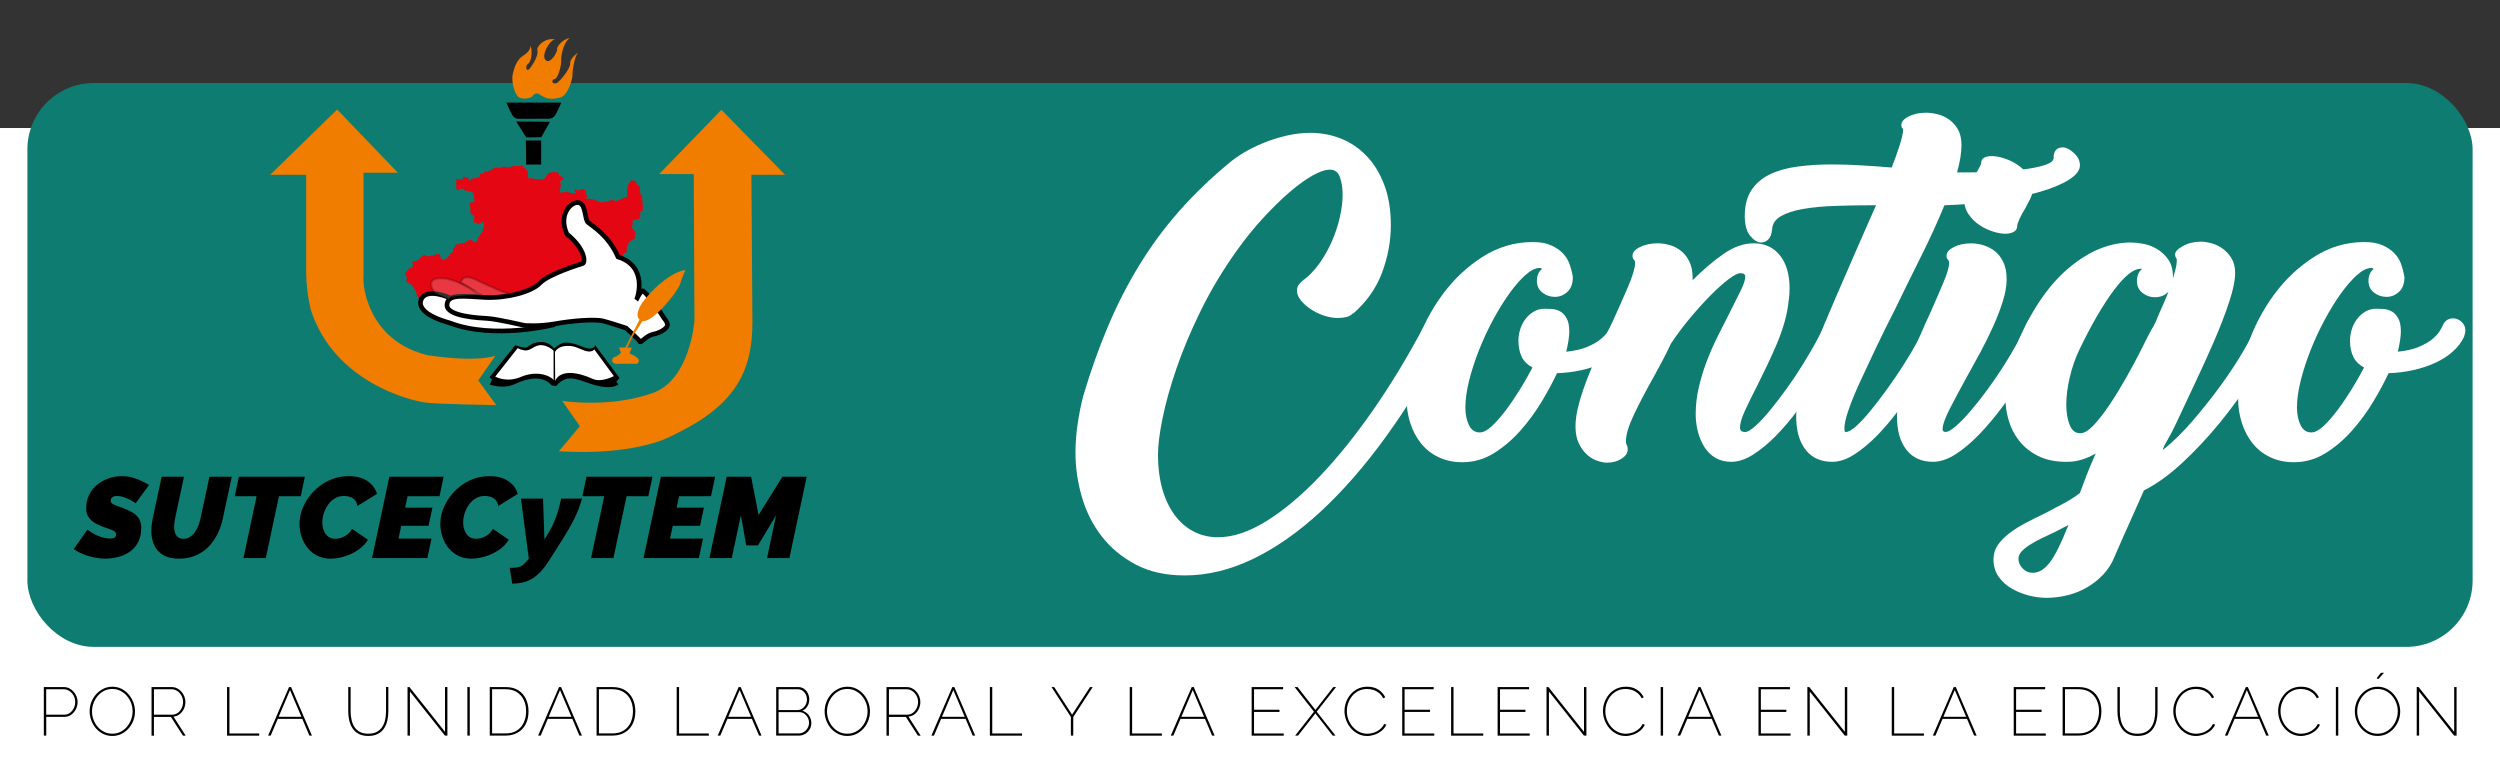 <?xml version="1.0" encoding="UTF-8"?>
<svg xmlns="http://www.w3.org/2000/svg" version="1.1" viewBox="0 0 1071.52 335.2">
  <rect x="0" y="0" width="1071.52" height="335.2" fill="#333333" stroke="none"/>
  <defs>
    <style>
      .cls-1 {
        fill: #e40613;
      }

      .cls-2 {
        fill: #0f7c71;
      }

      .cls-3, .cls-4, .cls-5 {
        fill: #fff;
      }

      .cls-4 {
        stroke-width: 2px;
      }

      .cls-4, .cls-5 {
        stroke: #000;
        stroke-miterlimit: 10;
      }

      .cls-5 {
        opacity: .2;
      }

      .cls-6 {
        fill: #f07d00;
      }
    </style>
  </defs>
  <!-- Generator: Adobe Illustrator 28.7.4, SVG Export Plug-In . SVG Version: 1.2.0 Build 166)  -->
  <g>
    <g id="Capa_1">
      <rect class="cls-3" y="54.87" width="1071.52" height="280.33"/>
      <rect class="cls-2" x="11.74" y="35.58" width="1048.04" height="241.68" rx="28.46" ry="28.46"/>
      <g>
        <path d="M45.26,239.44c-2.39,0-4.83-.38-7.32-1.13-2.49-.75-4.6-1.74-6.34-2.95l5.89-8.4s.2.2.71.59c.51.39,1.23.83,2.16,1.33s1.99.93,3.17,1.33c1.18.39,2.41.59,3.68.59.75,0,1.31-.09,1.67-.26.36-.17.6-.39.71-.66.11-.27.17-.54.17-.83,0-.58-.31-1.06-.93-1.44-.62-.37-1.42-.72-2.38-1.02-.97-.31-1.99-.67-3.07-1.1-1.44-.58-2.64-1.23-3.59-1.93-.95-.7-1.66-1.52-2.14-2.46-.48-.94-.71-2.03-.71-3.27,0-2.18.43-4.12,1.3-5.83.87-1.71,2.04-3.15,3.51-4.32,1.47-1.17,3.11-2.07,4.91-2.68,1.8-.62,3.63-.93,5.5-.93,1.64,0,3.18.21,4.62.61,1.44.41,2.77.91,3.98,1.5,1.21.59,2.26,1.15,3.14,1.67l-5.8,7.91c.07,0-.13-.16-.59-.49-.46-.33-1.08-.7-1.87-1.11-.79-.41-1.67-.78-2.65-1.1-.98-.33-1.96-.49-2.95-.49-.46,0-.89.07-1.3.22-.41.15-.73.37-.96.66-.23.29-.34.68-.34,1.17s.22.89.66,1.22c.44.32,1.06.62,1.84.9.79.28,1.69.61,2.7,1,1.57.58,2.95,1.22,4.15,1.92,1.19.7,2.12,1.57,2.77,2.6.65,1.04.98,2.37.98,3.99,0,2.47-.46,4.54-1.38,6.23-.92,1.69-2.13,3.04-3.63,4.06-1.51,1.02-3.16,1.76-4.96,2.21-1.8.45-3.59.68-5.35.68Z"/>
        <path d="M76.79,239.44c-2.85,0-5.15-.52-6.9-1.57-1.75-1.05-3.03-2.48-3.83-4.29-.8-1.81-1.2-3.85-1.2-6.11,0-.85.05-1.71.15-2.57s.25-1.76.44-2.67l3.83-17.9h9.58l-3.83,17.89c-.13.62-.23,1.22-.29,1.79-.07.57-.1,1.14-.1,1.69,0,1.01.13,1.91.39,2.7.26.79.69,1.41,1.28,1.86.59.46,1.36.69,2.31.69s1.87-.24,2.65-.71c.79-.47,1.49-1.13,2.11-1.96.62-.83,1.15-1.77,1.57-2.82.43-1.04.75-2.12.98-3.24l3.83-17.89h9.58l-3.83,17.9c-.52,2.42-1.31,4.68-2.36,6.77-1.05,2.09-2.36,3.92-3.93,5.49-1.57,1.57-3.4,2.79-5.48,3.65-2.08.87-4.4,1.3-6.95,1.3Z"/>
        <path d="M109.99,212.68h-9.38l1.77-8.35h28.29l-1.77,8.35h-9.33l-5.65,26.52h-9.58l5.65-26.52Z"/>
        <path d="M141.67,239.44c-2.1,0-3.97-.41-5.62-1.23-1.65-.82-3.05-1.94-4.2-3.36-1.15-1.42-2.01-3.03-2.6-4.81s-.88-3.63-.88-5.53.34-3.87,1.03-5.82c.69-1.95,1.66-3.8,2.92-5.55,1.26-1.75,2.76-3.31,4.49-4.67,1.73-1.36,3.67-2.43,5.82-3.22,2.14-.79,4.43-1.18,6.85-1.18,3.21,0,5.86.7,7.96,2.09,2.1,1.39,3.47,3.23,4.13,5.52l-8.4,5.21c-.16-1.15-.55-2.03-1.15-2.65-.61-.62-1.31-1.06-2.11-1.3-.8-.25-1.61-.37-2.43-.37-1.51,0-2.84.35-4,1.06-1.16.7-2.14,1.63-2.92,2.77-.79,1.15-1.38,2.38-1.79,3.68-.41,1.31-.61,2.57-.61,3.78,0,1.28.2,2.45.61,3.51.41,1.06,1.02,1.92,1.84,2.58.82.66,1.85.98,3.09.98.79,0,1.63-.14,2.53-.42.9-.28,1.76-.73,2.58-1.35.82-.62,1.51-1.46,2.06-2.5l6.83,4.67c-1.02,1.7-2.42,3.16-4.2,4.37-1.78,1.21-3.72,2.14-5.82,2.78-2.1.64-4.09.96-5.99.96Z"/>
        <path d="M166.87,204.33h23.28l-1.77,8.35h-13.7l-1.03,4.91h11.69l-1.67,7.76h-11.69l-1.18,5.5h14.14l-1.77,8.35h-23.72l7.42-34.87Z"/>
        <path d="M202.03,239.44c-2.1,0-3.97-.41-5.62-1.23-1.65-.82-3.05-1.94-4.2-3.36-1.15-1.42-2.01-3.03-2.6-4.81s-.88-3.63-.88-5.53.34-3.87,1.03-5.82c.69-1.95,1.66-3.8,2.92-5.55,1.26-1.75,2.76-3.31,4.49-4.67,1.73-1.36,3.67-2.43,5.82-3.22,2.14-.79,4.43-1.18,6.85-1.18,3.21,0,5.86.7,7.96,2.09,2.1,1.39,3.47,3.23,4.13,5.52l-8.4,5.21c-.16-1.15-.55-2.03-1.15-2.65-.61-.62-1.31-1.06-2.11-1.3-.8-.25-1.61-.37-2.43-.37-1.51,0-2.84.35-4,1.06-1.16.7-2.14,1.63-2.92,2.77-.79,1.15-1.38,2.38-1.79,3.68-.41,1.31-.61,2.57-.61,3.78,0,1.28.2,2.45.61,3.51.41,1.06,1.02,1.92,1.84,2.58.82.66,1.85.98,3.09.98.79,0,1.63-.14,2.53-.42.9-.28,1.76-.73,2.58-1.35.82-.62,1.51-1.46,2.06-2.5l6.83,4.67c-1.02,1.7-2.42,3.16-4.2,4.37-1.78,1.21-3.72,2.14-5.82,2.78-2.1.64-4.09.96-5.99.96Z"/>
        <path d="M218.46,243.39c1.24,0,2.27-.06,3.07-.19.8-.13,1.49-.36,2.06-.7.57-.34,1.12-.81,1.65-1.42l1.42-1.63-3.39-25.75h9.48l.59,17.5,1.67-2.68c.59-.96,1.15-1.99,1.69-3.09.54-1.1,1.05-2.29,1.52-3.55.47-1.26.9-2.58,1.28-3.96.38-1.38.71-2.78,1.01-4.22h8.94c-.43,1.54-.9,2.99-1.42,4.36-.52,1.38-1.15,2.8-1.87,4.27-.72,1.47-1.63,3.14-2.73,5.01-1.1,1.87-2.46,4.08-4.1,6.64l-3.93,6.19c-1.18,1.85-2.35,3.41-3.51,4.68-1.16,1.26-2.37,2.29-3.63,3.07-1.26.78-2.6,1.35-4.03,1.7-1.42.35-2.99.53-4.69.53l-1.08-6.76Z"/>
        <path d="M258.98,212.68h-9.38l1.77-8.35h28.29l-1.77,8.35h-9.33l-5.65,26.52h-9.58l5.65-26.52Z"/>
        <path d="M283.24,204.33h23.28l-1.77,8.35h-13.7l-1.03,4.91h11.69l-1.67,7.76h-11.69l-1.18,5.5h14.14l-1.77,8.35h-23.72l7.42-34.87Z"/>
        <path d="M311.48,204.33h10.46l3.19,16.4,10.22-16.4h10.41l-7.42,34.87h-9.58l3.88-18.37-7.76,12.92h-5.06l-2.26-12.92-3.93,18.37h-9.58l7.42-34.87Z"/>
      </g>
      <path class="cls-6" d="M230.66,40.08c-.18-.13-1.65-.07-2.27.95s-3.36,1.61-5.52.91-3.84-6.95-3.11-10.17,1.86-6.29,4.57-7.97,3.36-3.8,2.78-4.31c1.28,1.21.84,6.73-.69,7.75s-.91,4.31.95,1.76,3.44-5.74,2.96-7.46,3.29-5.48,7.53-4.68c-2.45.51-6.03,6.98-3.99,8.92s5.16-3.66,4.94-4.83,2.78-4.39,5.38-4.61c-2.82,1.94-3.8,7.82-3.66,9.65s-1.32,7.72-2.85,7.9-.99,2.38.51,1.94,6.33-6.44,6.18-8.63,3.33-4.64,3.33-4.64c-1.76,2.3-2.41,8.56-2.34,9.73s-1.83,8.63-5.16,9.47-5.63,1.17-9.54-1.68Z"/>
      <g id="sNrxyo">
        <path class="cls-1" d="M195.48,76.72c.87.06,1.73.13,2.59.16.16,0,.48-.14.48-.19-.03-.28-.14-.56-.26-.97.68.11,1.4.16,2.08.36.25.08.42.49.61.76.19.27.35.54.53.82.13-.29.26-.58.47-1.04,1.01-.19,2.19-.41,3.48-.66.08-.4.2-.97.34-1.66.77.61,1.18.2,1.59-.31.19-.23.53-.59.73-.54,1.43.3,2.36-.61,3.37-1.31.64-.45,1.19-.43,1.95-.27.71.15,1.53-.12,2.29-.29.56-.13,1.05-.39,1.6.09.19.16.67.1.97,0,1.38-.46,2.77-.76,4.24-.55.51.07,1.06-.09,1.69-.15-.06.23-.1.42-.15.61.03.04.06.12.1.14q1.94.68,2.04,2.74c.03.64.09,1.27.15,2.02.55-.05,1.05-.15,1.54-.12.43.03.83.26,1.26.35.36.07.73.09,1.1.1.41,0,.83-.08,1.24-.04.42.04,1,.41,1.21.25.62-.47,1.25-1.06,1.59-1.74.37-.74.64-1.34,1.6-1.3.7.02,1.27-.5,2.12-.23.82.26,1.71.02,1.6,1.38-.02.2.92.44,1.39.71.26.15.46.41.68.62-.21.22-.39.47-.63.64-.36.26-.76.47-1.25.77,1.07,1.22.36,2.42.11,3.64-.06.3-.03.81.13.9.3.17.77.2,1.11.09,1.31-.43,2.52-.23,3.77.29.48.2,1.15-.08,1.73-.13.04-.1.08-.19.12-.29-.22-.16-.43-.32-.66-.49.24-.31.45-.59.7-.91.47.76,1.1.77,1.81.37.96-.54,1.76-.04,2.69.37-.77,1.01.08,1.66.51,2.4-.27.34-.49.64-.72.93.07.07.12.15.16.14,2.24-.1,4.27.64,6.27,1.53.29.13.71-.04,1.07-.11.62-.11,1.23-.23,1.85-.36.51-.11,1.01-.23,1.46-.47l1.65.11c.02.16.05.43.06.52,1.73-.73,3.5-1.46,5.16-2.16-.02-1.06-.04-2.03-.06-2.97.13-.62.25-1.27.39-1.92.03-.12.1-.23.17-.33.37-.54.76-1.08,1.27-1.81.41.08,1.09.2,1.77.35.12.03.3.22.29.31-.13.96.43,1.32,1.21,1.66.5.21.55,2.02.32,2.41.19.56.32.95.45,1.33.04.12.03.29.11.36.85.68.45,1.69.59,2.53.21,1.27.16,2.59.23,3.99-.09.04-.31.19-.54.25-.53.15-.7.48-.63,1.01.05.38.05.77.06,1.15.01,1.09-.99,1.85-2.05,1.54-.69-.2-1.45.53-1.3,1.21.07.3.2.71.06.91-.64.91-.2,1.55.41,2.19.73.76,1.16,1.56.56,2.64-.14.25.02.67.05,1.05-.76.9-2.41.8-2.78,2.23-.3,1.17-1.25,2.22-.66,3.5-.28.86-2.41.42-1.52,1.99-.37.75-.68,1.5-1.1,2.19-.26.42-.63.81-1.04,1.11-.35.26-.81.4-1.24.51-.99.26-1.58.83-1.85,1.84-.12.45-.5.87-.85,1.23-1.05,1.07-2.15,2.11-3.33,3.26-.44-.59-.64-.87-.85-1.13-.3-.38-.49-.88-1.21-.57-.65.28-.82.64-.62,1.26.02.06.06.16.04.18-1.19,1,.19,1.97.03,2.98-.18,1.1-.13,2.24-.22,3.36-.04.53.04.95.59,1.17.17.07.42.19.46.33.4,1.75,2.1,1.99,3.26,2.85.08.06.15.12.28.23-.39.85-.52,1.92-1.84,2.11-.55-.78-.63-2.03-2.11-1.98-.42.01-.86-.9-1.33-1.35-.2-.19-.47-.34-.74-.41-.48-.13-.98-.19-1.67-.32-.58.27-1.39.65-1.94.92-.71-.89-1.2-1.53-1.73-2.15-.08-.09-.31-.1-.46-.06-1.92.45-3.66-.37-5.46-.78-1.38-.32-2.74-.57-3.95.49-.1.08-.36-.02-.54-.03-.34-.02-.73-.15-1-.03-1.69.73-3.05.08-4.24-1.04-.42-.39-.7-.98-.93-1.53-.24-.57-.55-.72-1.11-.5-.56.22-1.14.4-1.77.61-.15-.28-.27-.52-.36-.69-1.01.21-1.94.41-2.87.61-.09.02-.24,0-.28.05-.32.49-.57,1.03-.92,1.49-.53.71-.03,1.08.4,1.51.08.08.11.22.2.41-1.14.13-1.01.84-.83,1.62.19.84.45,1.68-.08,2.53-.15.24,0,.67,0,1.08-.21-.12-.42-.24-.62-.35.03.08.05.15.08.23-.55.27-1.1.53-1.64.8-.25.12-.49.25-.73.38-.28.15-.56.39-.86.41-1.05.08-2.11.11-3.17.09-.54,0-.81.15-.94.7-.3,1.21-.7,2.4-.98,3.62-.09.38.01.87.19,1.23.32.66.77,1.25,1.21,1.96-.89.43-1.74.67-2.4.18-2.49-1.83-5.48-2.27-8.29-3.2-1.76-.58-3.59-.95-5.36-1.49-.73-.22-1.4-.63-2.08-.98-3.49-1.82-6.94-3.68-10.76-4.83-2.63-.79-5.08-2.22-7.56-3.45-.5-.25-.8-.91-1.19-1.39-.04-.05-.04-.12-.06-.18-.75-2.74-1.96-5.15-4.87-6.23.61-1.1.55-1.97-.12-2.8-.12-.15-.26-.49-.19-.57.73-.89,1.05-2.16,2.41-2.47.8-.18,1.1-.91.83-1.71-.4-1.19-.28-1.34.91-1.11.15.03.36.08.46,0,.81-.61,1.67-1.17,2.38-1.89.92-.94,1.12-1.03,2.32-.33.1.06.25.13.35.11,1.25-.28,2.52-.51,3.74-.89,1.14-.35,1.45-.13,1.69,1.09.09.47.58,1.02,1.03,1.22.32.14.94-.13,1.31-.39.6-.43,1.1-.99,1.76-1.61-.11-.47.12-.93.86-1.08.52-.1.62-.44.54-.93-.07-.4-.05-.83-.07-1.3l.76.05c.02-.11.07-.2.06-.29-.07-.77.52-1.17,1.04-1.07.73.15,1.13-.24,1.66-.5.28-.14.64-.09.97-.12.23-.02.48.01.67-.08.26-.12.47-.33.7-.51,1.29-1.05,1.78-.92,3.14.12.55.42.95.47,1.21-.3.49-1.51,1.34-2.82,2.35-4.04.33-.4.36-1.05.51-1.59.02-.08-.09-.23-.05-.27.66-.82-.08-1.51-.22-2.43-.79.43-1.52.84-2.3,1.27-.19-.34-.35-.64-.55-.99-.36.1-.71.2-1.19.34.12-.86.21-1.62.35-2.37.1-.52-.03-.81-.53-1.06-1.11-.54-1.38-1.26-1.12-2.46.07-.32-.05-.69-.1-1.03-.09-.56-.19-1.12-.32-1.82.73-.1,1.34-.18,2.17-.3-.14-1.14-.24-2.31-.45-3.46-.06-.33-.43-.74-.74-.84-.92-.29-1.87-.45-2.82-.66-.06-.01-.15,0-.18-.04-1-1.31-2-.58-3,.12-.35-.54-.64-.99-.94-1.44.1-.01.21-.02.31-.03,0-1.13-.02-2.26-.03-3.48Z"/>
      </g>
      <path d="M217.05,43.97h23.55s-2.22,5.1-3.04,5.93-1.91.98-1.91.98l-13.35.05s-1.7.15-2.78-1.7-2.47-5.26-2.47-5.26Z"/>
      <polygon points="221.23 52.06 225.56 58.91 232 58.81 235.71 52.21 221.23 52.06"/>
      <path d="M225.35,60.2h6.6v10.31h-6.44s-.08-10.23-.15-10.31Z"/>
      <path d="M210.89,162.66l-.96,2.17s5.66,2.19,10.95-.3,11.75-3.83,15.58.67l2.01.24s2.68-4.26,7.97-3.04,9.18,3.71,14.73,3.53c2.68-.08,3.89-1.16,3.89-1.16l-.91-1.22,1.4-1.52-10.47-14.12s-.55,2.68-4.99.85-6.45-2.01-8.22-1.89-4.44,2.56-4.44,2.56c0,0-1.58-2.98-5.78-2.86s-5.05,2.5-6.51,2.43-4.32-1.03-4.32-1.03l-11.02,13.75,1.08.93Z"/>
      <path class="cls-3" d="M212.27,161.41s4.79,2.8,11.06.11,12.53-.97,14.47,1.94c2.39-5.52,10.53-3.72,16.26-1.06,3.66,1.7,9.05-1.2,9.05-1.2-8.13-10.97-8.38-11.45-8.38-11.45,0,0-1.06,1.65-4.19.53s-4.12-2.15-7.85-2-4.79,2.53-4.79,2.53c0,0-2.62-2.73-5.83-2.88s-4.62,2.75-7.41,2.22c-2.39-.45-2.73-1-2.73-1l-9.65,12.24Z"/>
      <path class="cls-6" d="M282.51,74.61h14.85l.29,62.67s-1.63,24.93-17.42,30.98c-18.42,6.85-39.26,3.57-39.26,3.57l7.57,10.85-8.99,10.71s31.41,2.71,49.82-7.28c25.27-12.26,33.26-26.41,33.12-48.39s-.43-62.81-.43-62.81h14.42l-27.27-27.84-26.7,27.55Z"/>
      <path class="cls-6" d="M155.82,118.53c-.54,4.67,2.51,27.81,27.63,33.74,21.89,3.23,28.89.18,28.89.18l-7.36,10.59,7.72,10.59s-24.58-.36-30.33-1.08-39.12-8.43-49.17-39.84c-2.15-8.79-1.97-16.51-1.97-16.51v-41.27h-15.43l28.71-27.99,26.02,27.1h-14.71v2.15"/>
      <path class="cls-6" d="M267.54,149.8l.63.72s5.98-12.98,7.16-12.85"/>
      <path class="cls-4" d="M237.79,139.1s-25.84,6.69-45.14-.73c-10.16-2.85-13.4-6.59-12.19-9.81,2.11-5.6,12.35-.93,12.35-.93"/>
      <path class="cls-5" d="M197.56,121.15s.35-4.26,6.61-1.13c6.26,3.13,14.35,6.26,14.35,6.26,0,0-8.96,2.87-12.87.96-2.96-3.57-8.09-6.09-8.09-6.09Z"/>
      <path class="cls-4" d="M273.11,127.7s4.8-13.47-8.22-17.59c-4.11-9.36-11.19-13.36-12.79-14.73s-.91-7.42-3.77-8.45-9.36,4.34-5.37,13.36c8.11,6.62,7.99,12.33,6.74,12.68s-14.73,4.57-18.27,8.34-14.27,6.62-23.52,6.17-16.1-1.71-16.33,3.2,13.59,5.6,17.47,5.82,15.76,2.97,15.76,2.97c0,0,5.94.57,13.02-.69s17.13-2.17,20.9-1.14,9.59,2.97,9.59,2.97c0,0,5.56,4.91,5.9,5.79s2.83-2.63,5.8-3.17,5.85-2.44,6.05-3.75-1.46-3.12-1.46-3.12c0,0-5.31-8.68-9.02-11.7-.78-.34-2.47,3.05-2.47,3.05Z"/>
      <path class="cls-5" d="M186.37,125.5s-4.82-5.93,2.23-6.21,17.25,7.05,17.25,7.05c0,0-10.66.46-11.96.83s-1.39,1.11-1.39,1.11l-6.12-2.78Z"/>
      <path class="cls-6" d="M275.34,137.67c4.72.46,15.05-12.6,16.06-15.72s2.28-6.07,2.36-6.2c-7.5.97-17.7,11.76-19.64,15.97-1.94,4.21,0,5.23,0,5.23l-6.57,12.85"/>
      <path class="cls-6" d="M265.31,148.96l.84,2.19s-1.26,1.52-2.7,1.85-1.81,3.08,1.18,2.95,7.97,0,7.97,0c0,0,1.22-.08,1.22-1.48s-4-2.99-4-2.99l.97-2.49-5.48-.04Z"/>
      <g>
        <path class="cls-3" d="M617.55,137.97c2,1,3.01,2.51,3.01,4.51,0,1.01-.31,2.01-.94,3.01l.19-.19c-8.15,15.42-16.73,29.36-25.76,41.83-9.02,12.47-18.3,23.12-27.82,31.96-9.53,8.84-19.21,15.63-29.04,20.4-9.84,4.76-19.65,7.14-29.42,7.14-8.15,0-15.17-1.57-21.05-4.7-5.89-3.13-10.75-7.18-14.57-12.13-3.82-4.95-6.64-10.56-8.46-16.83-1.81-6.27-2.73-12.6-2.73-18.99,0-4.01.31-8.14.94-12.41.63-4.26,1.44-8.27,2.44-12.03,3.13-10.53,6.64-20.4,10.53-29.61,3.88-9.21,8.33-17.92,13.35-26.13,5.01-8.21,10.68-15.92,17.01-23.12,6.33-7.21,13.5-14.13,21.53-20.77,1.75-1.5,3.88-3.01,6.39-4.51,2.51-1.5,5.29-2.88,8.37-4.14,3.07-1.25,6.33-2.28,9.78-3.1,3.45-.81,6.92-1.22,10.43-1.22,4.51,0,8.84.82,12.97,2.45,4.14,1.63,7.8,4.11,11,7.43s5.73,7.46,7.61,12.41c1.88,4.95,2.82,10.75,2.82,17.39s-1.25,13.5-3.76,20.21c-2.51,6.71-6.65,12.57-12.41,17.58v-.19c-.88.88-1.88,1.44-3.01,1.69s-2.32.38-3.57.38c-1.88,0-3.85-.34-5.92-1.03-2.07-.69-3.95-1.6-5.64-2.73-1.69-1.13-3.1-2.38-4.23-3.76-1.13-1.38-1.69-2.76-1.69-4.14,0-1,.22-1.82.65-2.45.43-.62,1.02-1.25,1.77-1.88,2.61-1.88,4.96-4.29,7.08-7.24,2.11-2.95,3.91-6.11,5.4-9.5,1.49-3.38,2.64-6.83,3.45-10.34.8-3.51,1.21-6.77,1.21-9.78,0-2.75-.38-5.23-1.13-7.43-.75-2.19-2.19-3.29-4.31-3.29-2,0-4.5.85-7.5,2.54-3,1.69-6.28,4.07-9.85,7.14-3.56,3.07-7.31,6.74-11.25,11-3.94,4.26-7.78,9.02-11.53,14.29-5.88,8.27-10.94,16.73-15.19,25.38-4.25,8.65-7.72,16.89-10.41,24.72-2.69,7.84-4.69,14.98-6,21.43-1.31,6.46-1.97,11.69-1.97,15.7,0,5.26.59,10.06,1.79,14.38,1.19,4.32,2.91,8.05,5.17,11.19,2.26,3.13,4.98,5.55,8.18,7.24,3.19,1.69,6.74,2.54,10.62,2.54,6.39,0,13.31-2.32,20.77-6.96,7.46-4.64,15.04-11,22.75-19.08,7.71-8.08,15.35-17.58,22.93-28.48,7.58-10.9,14.69-22.62,21.34-35.15v.19c1.13-2.25,2.88-3.38,5.26-3.38.25,0,.56.06.94.19.38.13.81.25,1.32.38h.19Z"/>
        <path class="cls-3" d="M674.14,118.67c0,2.86-.79,5.01-2.35,6.43-1.57,1.43-3.35,2.14-5.36,2.14s-3.79-.62-5.36-1.85c-1.57-1.23-2.35-2.9-2.35-5,0-2.22.75-3.95,2.26-5.18-.5-.25-.82-.37-.94-.37-1.88,0-3.95,1.01-6.2,3.01-2.26,2.01-4.58,4.67-6.96,7.99-2.38,3.32-4.7,7.08-6.96,11.28-2.26,4.2-4.26,8.52-6.02,12.97-1.76,4.45-3.17,8.81-4.23,13.06-1.07,4.26-1.6,8.08-1.6,11.47,0,2.88.5,5.39,1.5,7.52,1,2.13,2.57,3.2,4.7,3.2,1.5,0,3.22-.91,5.17-2.72,1.94-1.82,3.95-4.11,6.02-6.86,2.07-2.75,4.1-5.76,6.11-9.02,2-3.26,3.76-6.33,5.26-9.21-2.26-1.25-3.82-2.85-4.7-4.79-.88-1.94-1.32-4.17-1.32-6.68,0-1.63.25-3.26.75-4.89.5-1.63,1.25-3.1,2.26-4.42,1-1.32,2.19-2.38,3.57-3.2,1.38-.81,2.94-1.22,4.7-1.22.75,0,1.72.03,2.91.09,1.19.06,2.35.38,3.48.94s2.1,1.54,2.91,2.91c.81,1.38,1.22,3.32,1.22,5.83,0,1.13-.13,2.48-.38,4.04-.25,1.57-.56,3.1-.94,4.61,3.63-.38,6.64-1.06,9.02-2.07,2.38-1,4.29-2.1,5.73-3.29,1.44-1.19,2.51-2.35,3.2-3.48.69-1.13,1.16-2,1.41-2.63.88-1.88,2.32-2.82,4.32-2.82,1.38,0,2.6.5,3.67,1.51,1.06,1,1.6,2.19,1.6,3.57,0,.38-.03.72-.09,1.03-.07.31-.22.91-.47,1.79-1.13,2.38-2.76,4.51-4.89,6.39-2.13,1.88-4.64,3.48-7.52,4.79-2.88,1.31-6.02,2.35-9.4,3.1-3.38.75-6.89,1.19-10.53,1.31-1.76,3.76-3.95,7.84-6.58,12.22-2.63,4.39-5.67,8.52-9.12,12.41-3.45,3.89-7.24,7.11-11.37,9.68-4.14,2.57-8.65,3.85-13.54,3.85-3.76,0-7.14-.72-10.15-2.16-3.01-1.44-5.51-3.41-7.52-5.92-2-2.51-3.54-5.42-4.61-8.74-1.06-3.32-1.6-6.8-1.6-10.43,0-7.27,1.35-14.85,4.04-22.75,2.7-7.9,6.45-15.13,11.28-21.72,4.82-6.58,10.56-12,17.2-16.26,6.64-4.26,13.85-6.39,21.62-6.39,3.13,0,5.73.47,7.8,1.4,2.07.93,3.76,2.08,5.08,3.45s2.29,2.95,2.91,4.76c.63,1.8,1.06,3.51,1.32,5.13v.19Z"/>
        <path class="cls-3" d="M766.63,128.76c-.25,2.88-.82,5.89-1.69,9.02-.88,3.13-1.98,6.27-3.29,9.4-1.32,3.14-2.73,6.27-4.23,9.4-1.5,3.13-2.95,6.08-4.32,8.84-2.01,3.89-3.73,7.4-5.17,10.53-1.44,3.13-2.16,5.58-2.16,7.33,0,1.25.75,1.88,2.25,1.88,1,0,2.48-.88,4.42-2.63,1.94-1.75,4.04-4.01,6.3-6.77,2.26-2.75,4.61-5.83,7.05-9.21,2.44-3.38,4.73-6.8,6.86-10.25,2.13-3.44,4.04-6.7,5.73-9.77,1.69-3.07,2.91-5.61,3.67-7.61.88-2.26,2.45-3.38,4.7-3.38,1.38,0,2.6.41,3.67,1.22,1.06.82,1.6,1.91,1.6,3.29,0,.25-.07.6-.19,1.03-.13.44-.25.78-.38,1.03-1.25,2.51-2.91,5.61-4.98,9.3-2.07,3.7-4.45,7.61-7.14,11.75-2.7,4.14-5.58,8.27-8.65,12.41-3.07,4.14-6.24,7.87-9.49,11.19-3.26,3.32-6.52,6.01-9.78,8.08-3.26,2.07-6.39,3.1-9.4,3.1-2.51,0-4.7-.53-6.58-1.6-1.88-1.06-3.45-2.54-4.7-4.42-1.25-1.88-2.23-4.07-2.91-6.58-.69-2.51-1.04-5.14-1.04-7.9,0-3.88.47-7.8,1.41-11.75.94-3.95,2.13-7.77,3.57-11.47,1.44-3.7,3.04-7.27,4.79-10.72,1.75-3.44,3.38-6.67,4.89-9.68,1.75-3.51,3.29-6.58,4.61-9.21,1.32-2.63,1.97-4.64,1.97-6.02,0-1-.69-1.5-2.07-1.5-1.13,0-2.88.91-5.26,2.73-2.38,1.82-5.01,4.2-7.9,7.14-2.88,2.95-5.83,6.24-8.84,9.87-3.01,3.64-5.71,7.27-8.08,10.9l.19-.19c-1.13,2.38-2.32,4.76-3.57,7.14-1.25,2.38-2.51,4.7-3.76,6.96-3.26,5.77-6.05,11.09-8.37,15.98-2.32,4.89-3.48,8.71-3.48,11.47,0,.5.06.91.19,1.22.12.32.25.66.38,1.03.12.25.19.69.19,1.32,0,1.5-.88,2.82-2.63,3.95-1.76,1.13-3.82,1.69-6.2,1.69-1.13,0-2.47-.25-4.04-.75-1.57-.5-3.04-1.34-4.42-2.54-1.38-1.19-2.57-2.79-3.57-4.79s-1.51-4.51-1.51-7.52c0-2.75.47-5.89,1.41-9.4.94-3.51,2.16-7.2,3.67-11.09,1.5-3.88,3.17-7.86,4.98-11.94,1.82-4.07,3.67-7.99,5.54-11.75,2.63-5.76,4.95-11,6.96-15.7,2-4.7,3.01-8.11,3.01-10.25,0-.25-.13-.62-.38-1.13-.25-.25-.44-.47-.56-.66-.13-.19-.19-.59-.19-1.22,0-1.38,1.06-2.6,3.2-3.67,2.13-1.06,4.64-1.6,7.52-1.6,1.5,0,3.13.22,4.89.66,1.75.44,3.38,1.22,4.89,2.35s2.75,2.66,3.76,4.61c1,1.94,1.5,4.36,1.5,7.24v.94c4.39-4.38,8.77-8.11,13.16-11.19,4.39-3.07,8.71-4.61,12.97-4.61,4.76,0,8.52,1.72,11.28,5.17,2.76,3.45,4.14,8.18,4.14,14.2,0,1-.03,1.88-.09,2.63-.06.75-.16,1.57-.28,2.44Z"/>
        <path class="cls-3" d="M759.48,98.49c-.12,1.76-.63,3.1-1.5,4.04-.88.94-1.94,1.41-3.2,1.41-1.5,0-3.04-.94-4.61-2.82-1.56-1.88-2.35-4.76-2.35-8.65,0-4.38.94-8.02,2.82-10.9,1.88-2.88,4.48-5.14,7.8-6.77,3.32-1.63,7.27-2.76,11.84-3.38,4.58-.63,9.49-.94,14.76-.94,4.01,0,8.14.13,12.41.38,4.26.25,8.71.56,13.35.94,1.38-3.51,2.54-6.77,3.48-9.77.94-3.01,1.41-5.14,1.41-6.39,0-.25-.06-.44-.19-.56-.38-.25-.56-.75-.56-1.5,0-1.38,1.04-2.6,3.13-3.67,2.08-1.06,4.58-1.6,7.48-1.6,1.52,0,3.16.22,4.92.66,1.77.44,3.41,1.19,4.92,2.26,1.51,1.07,2.78,2.48,3.79,4.23,1.01,1.76,1.52,4.01,1.52,6.77,0,3.26-.63,7.14-1.89,11.66h5.06c4.62,0,9.11-.12,13.48-.38,4.37-.25,8.24-.63,11.61-1.13,3.37-.5,6.08-1.13,8.14-1.88,2.06-.75,3.09-1.69,3.09-2.82,0-3.01,1.31-4.51,3.95-4.51,1.38,0,2.94.78,4.7,2.35,1.75,1.57,2.63,3.35,2.63,5.36,0,2.13-1.6,4.2-4.79,6.2-3.2,2.01-7.46,3.76-12.78,5.26-5.33,1.51-11.5,2.76-18.52,3.76-7.02,1.01-14.35,1.63-21.99,1.88-2.76,6.77-6.05,13.98-9.87,21.62-3.82,7.65-7.55,15.23-11.19,22.75-2.88,5.64-5.61,11.16-8.18,16.54-2.57,5.39-4.89,10.34-6.96,14.85-2.07,4.51-3.7,8.49-4.89,11.94-1.19,3.45-1.78,6.11-1.78,7.99,0,1,.19,1.5.56,1.5,1.13,0,2.63-.85,4.51-2.54,1.88-1.69,3.95-3.92,6.2-6.68,2.26-2.75,4.61-5.83,7.05-9.21,2.44-3.38,4.76-6.8,6.96-10.24,2.19-3.45,4.14-6.7,5.83-9.78,1.69-3.07,2.91-5.67,3.67-7.8.88-2.26,2.44-3.38,4.7-3.38,1.38,0,2.6.41,3.67,1.22,1.06.82,1.6,1.91,1.6,3.29,0,.25-.06.6-.19,1.03-.13.44-.25.78-.38,1.03-1.25,2.51-2.91,5.61-4.98,9.3-2.07,3.7-4.45,7.61-7.14,11.75-2.7,4.14-5.58,8.27-8.65,12.41-3.07,4.14-6.24,7.87-9.49,11.19-3.26,3.32-6.52,6.01-9.77,8.08-3.26,2.07-6.39,3.1-9.4,3.1-4.89,0-8.68-1.72-11.37-5.17-2.69-3.44-4.04-8.18-4.04-14.19,0-.88.03-1.72.09-2.54.06-.81.16-1.66.28-2.54.38-3.01,1.38-6.92,3.01-11.75,1.63-4.82,3.64-10.21,6.02-16.17,2.38-5.95,5.01-12.25,7.9-18.89,2.88-6.64,5.76-13.28,8.65-19.93l8.27-18.8c-6.14,0-11.91.09-17.29.28-5.39.19-10.06.63-14.01,1.32-3.95.69-7.11,1.72-9.49,3.1-2.38,1.38-3.63,3.26-3.76,5.64v.19Z"/>
        <path class="cls-3" d="M877.92,142.1c-1.01,2.13-2.48,4.98-4.42,8.55-1.94,3.57-4.23,7.43-6.86,11.56-2.63,4.14-5.52,8.3-8.65,12.5-3.13,4.2-6.36,8.02-9.68,11.47-3.32,3.45-6.68,6.27-10.06,8.46-3.38,2.19-6.65,3.29-9.78,3.29-4.89,0-8.68-1.72-11.37-5.17-2.69-3.44-4.04-8.18-4.04-14.19,0-3.13.44-6.58,1.31-10.34.88-3.76,2.04-7.61,3.48-11.56,1.44-3.95,3.01-7.9,4.7-11.84,1.69-3.95,3.35-7.68,4.98-11.19,2-4.51,3.82-8.71,5.45-12.6,1.63-3.88,2.45-6.71,2.45-8.46,0-.25-.13-.62-.38-1.13-.25-.25-.44-.47-.56-.66-.13-.19-.19-.59-.19-1.22,0-1.38,1.03-2.6,3.1-3.67,2.07-1.06,4.54-1.6,7.43-1.6,1.63,0,3.32.25,5.08.75,1.75.5,3.38,1.31,4.89,2.44,1.51,1.13,2.76,2.7,3.76,4.7,1,2.01,1.5,4.51,1.5,7.52,0,2.76-.53,5.86-1.6,9.3-1.07,3.45-2.44,7.05-4.14,10.81-1.69,3.76-3.54,7.49-5.54,11.19-2.01,3.7-3.95,7.24-5.83,10.62-2.63,4.76-5.01,9.21-7.14,13.35-2.13,4.14-3.2,7.14-3.2,9.02,0,.75.44,1.13,1.32,1.13,1,0,2.44-.82,4.32-2.45,1.88-1.63,3.98-3.79,6.3-6.48,2.32-2.69,4.7-5.7,7.14-9.02,2.45-3.32,4.76-6.71,6.96-10.15,2.19-3.45,4.17-6.77,5.92-9.97,1.75-3.2,3.07-5.92,3.95-8.18.88-2.26,2.44-3.38,4.7-3.38,1.38,0,2.6.41,3.67,1.22,1.06.82,1.6,1.91,1.6,3.29,0,.25-.06.6-.19,1.03-.13.44-.25.78-.38,1.03ZM864.57,96.98c0,1-.47,1.78-1.41,2.35-.94.56-2.16.85-3.67.85s-3.26-.31-5.27-.94c-2.01-.63-3.92-1.53-5.73-2.73-1.82-1.19-3.38-2.73-4.7-4.61-1.31-1.88-1.97-4.14-1.97-6.77,0-1.13.44-2.47,1.31-4.04.88-1.57,1.82-3.23,2.82-4.98.75-1.38,1.47-2.66,2.16-3.85.69-1.19,1.03-1.97,1.03-2.35,0-2,1.57-3.01,4.7-3.01,1.38,0,3.07.32,5.08.94,2,.63,3.91,1.54,5.73,2.73,1.81,1.19,3.35,2.72,4.61,4.61,1.25,1.88,1.88,4.14,1.88,6.77,0,.88-.35,2.01-1.03,3.38-.69,1.38-1.41,2.76-2.16,4.14-.88,1.38-1.66,2.82-2.35,4.32-.69,1.5-1.03,2.57-1.03,3.2Z"/>
        <path class="cls-3" d="M931.31,119.54c.5-1.75.91-3.26,1.22-4.51.31-1.25.47-2.38.47-3.38,0-.38-.03-.62-.09-.75-.06-.12-.16-.31-.28-.56v.19c-.25-.5-.38-1-.38-1.5,0-1.13,1.13-2.32,3.38-3.57,2.25-1.25,4.82-1.88,7.71-1.88,1.25,0,2.73.22,4.42.66,1.69.44,3.29,1.19,4.79,2.26,1.5,1.07,2.79,2.44,3.85,4.14,1.06,1.69,1.6,3.85,1.6,6.49,0,3.01-.85,7.08-2.54,12.22-1.69,5.14-3.82,10.69-6.39,16.64-2.57,5.95-5.33,12.03-8.27,18.23-2.95,6.21-5.61,11.88-7.99,17.01-1,2.13-1.85,3.82-2.54,5.08-.69,1.25-1.25,2.25-1.69,3.01-.44.75-.79,1.38-1.03,1.88-.25.5-.44,1.07-.56,1.69,4.26-3.38,8.52-7.55,12.78-12.5,4.26-4.95,8.24-9.96,11.94-15.04,3.7-5.07,6.92-9.96,9.68-14.66,2.76-4.7,4.7-8.49,5.83-11.37.5-1.38,1.19-2.35,2.07-2.91.88-.56,1.82-.85,2.82-.85,1.38,0,2.57.41,3.57,1.22,1,.82,1.5,1.91,1.5,3.29,0,.38-.13,1.07-.38,2.07-3.01,6.14-6.74,12.66-11.19,19.55-4.45,6.89-9.24,13.47-14.38,19.74-5.14,6.27-10.5,11.97-16.07,17.11-5.58,5.14-11,9.02-16.26,11.66l-4.51,10.15c-1.63,3.63-3.23,7.2-4.79,10.71-1.57,3.51-2.67,6.02-3.29,7.52-1.13,2.88-2.73,5.42-4.79,7.61-2.07,2.19-4.39,4.04-6.96,5.54-2.57,1.51-5.36,2.63-8.37,3.38-3.01.75-6.02,1.13-9.02,1.13-2.51,0-5.08-.35-7.71-1.03-2.63-.69-5.07-1.69-7.33-3.01-2.26-1.32-4.1-3.01-5.55-5.08-1.44-2.07-2.16-4.54-2.16-7.43,0-2.26.63-4.29,1.88-6.11,1.25-1.82,2.91-3.51,4.98-5.08,2.07-1.57,4.42-3.04,7.05-4.42,2.63-1.38,5.26-2.7,7.9-3.95,2.63-1.38,5.36-2.82,8.18-4.32s5.17-3.01,7.05-4.51c1-2.76,1.94-5.27,2.82-7.52.88-2.26,2.19-5.39,3.95-9.4-2.01,1.13-4.01,2.01-6.02,2.63-2.01.63-4.14.94-6.39.94-4.89,0-8.99-.85-12.31-2.54-3.32-1.69-6.02-3.85-8.08-6.48-2.07-2.63-3.57-5.58-4.51-8.84-.94-3.26-1.41-6.45-1.41-9.59,0-3.88.6-8.05,1.79-12.5,1.19-4.45,2.48-8.49,3.85-12.13,6.14-13.91,13.47-24.38,22-31.4,8.52-7.02,17.23-10.53,26.13-10.53,1.5,0,3.29.19,5.36.56,2.07.38,4.04,1.13,5.92,2.25,1.88,1.13,3.48,2.63,4.79,4.51,1.32,1.88,1.98,4.32,1.98,7.33v.94ZM871.34,245.5c2.51,0,4.89-1.44,7.14-4.32,2.26-2.88,4.95-8.27,8.08-16.17l-5.83,3.01c-1.88.88-3.73,1.75-5.55,2.63-1.82.88-3.48,1.79-4.98,2.73s-2.73,1.91-3.67,2.91c-.94,1-1.41,2.07-1.41,3.2,0,1.51.6,2.88,1.79,4.14,1.19,1.25,2.66,1.88,4.42,1.88ZM915.9,120.48c0-2.26.75-4.01,2.25-5.27h-.75c-3.01,0-6.83,3.1-11.47,9.31-4.64,6.2-9.53,14.64-14.66,25.28-1.76,3.64-3.13,7.58-4.14,11.84-1,4.26-1.5,8.21-1.5,11.84,0,3.26.47,6.11,1.41,8.55.94,2.44,2.47,3.67,4.61,3.67,1.63,0,3.54-1.16,5.74-3.48,2.19-2.32,4.48-5.26,6.86-8.84,2.38-3.57,4.76-7.46,7.14-11.66,2.38-4.2,4.51-8.18,6.39-11.94.88-1.75,1.79-3.57,2.73-5.45.94-1.88,1.85-3.51,2.73-4.89,0-.12.06-.28.19-.47.12-.19.25-.41.38-.66,1-2.51,2-4.86,3.01-7.05,1-2.19,1.88-4.29,2.63-6.3-1.5,1.63-3.45,2.44-5.83,2.44-2.01,0-3.79-.62-5.36-1.88-1.57-1.25-2.35-2.94-2.35-5.07Z"/>
        <path class="cls-3" d="M1030.57,118.67c0,2.86-.79,5.01-2.35,6.43-1.57,1.43-3.35,2.14-5.36,2.14s-3.79-.62-5.36-1.85c-1.57-1.23-2.35-2.9-2.35-5,0-2.22.75-3.95,2.26-5.18-.5-.25-.82-.37-.94-.37-1.88,0-3.95,1.01-6.21,3.01-2.25,2.01-4.58,4.67-6.96,7.99-2.38,3.32-4.7,7.08-6.95,11.28-2.26,4.2-4.26,8.52-6.02,12.97-1.76,4.45-3.17,8.81-4.23,13.06-1.07,4.26-1.6,8.08-1.6,11.47,0,2.88.5,5.39,1.5,7.52,1,2.13,2.57,3.2,4.7,3.2,1.5,0,3.23-.91,5.17-2.72s3.95-4.11,6.02-6.86c2.07-2.75,4.1-5.76,6.11-9.02,2-3.26,3.76-6.33,5.26-9.21-2.26-1.25-3.82-2.85-4.7-4.79-.88-1.94-1.32-4.17-1.32-6.68,0-1.63.25-3.26.75-4.89.5-1.63,1.25-3.1,2.25-4.42,1-1.32,2.19-2.38,3.57-3.2,1.38-.81,2.94-1.22,4.7-1.22.75,0,1.72.03,2.91.09,1.19.06,2.35.38,3.48.94s2.1,1.54,2.91,2.91c.82,1.38,1.22,3.32,1.22,5.83,0,1.13-.13,2.48-.38,4.04-.25,1.57-.56,3.1-.94,4.61,3.63-.38,6.64-1.06,9.02-2.07,2.38-1,4.29-2.1,5.74-3.29,1.44-1.19,2.51-2.35,3.2-3.48.69-1.13,1.16-2,1.41-2.63.88-1.88,2.32-2.82,4.32-2.82,1.38,0,2.6.5,3.67,1.51,1.06,1,1.6,2.19,1.6,3.57,0,.38-.03.72-.09,1.03-.06.31-.22.91-.47,1.79-1.13,2.38-2.76,4.51-4.89,6.39-2.13,1.88-4.64,3.48-7.52,4.79-2.88,1.31-6.01,2.35-9.4,3.1-3.38.75-6.89,1.19-10.53,1.31-1.76,3.76-3.95,7.84-6.58,12.22-2.63,4.39-5.67,8.52-9.12,12.41-3.45,3.89-7.24,7.11-11.37,9.68-4.14,2.57-8.65,3.85-13.54,3.85-3.76,0-7.14-.72-10.15-2.16-3.01-1.44-5.51-3.41-7.52-5.92-2-2.51-3.54-5.42-4.61-8.74-1.06-3.32-1.6-6.8-1.6-10.43,0-7.27,1.35-14.85,4.04-22.75,2.7-7.9,6.45-15.13,11.28-21.72,4.82-6.58,10.56-12,17.2-16.26,6.64-4.26,13.85-6.39,21.62-6.39,3.13,0,5.74.47,7.8,1.4,2.07.93,3.76,2.08,5.07,3.45,1.32,1.37,2.29,2.95,2.91,4.76.62,1.8,1.06,3.51,1.31,5.13v.19Z"/>
      </g>
      <g>
        <path d="M18.78,315.29v-20.81h8.53c.86,0,1.65.18,2.38.54.72.36,1.35.85,1.88,1.47.53.62.94,1.3,1.25,2.05.3.75.45,1.52.45,2.3,0,1.09-.24,2.13-.73,3.11-.49.98-1.16,1.77-2.02,2.39-.86.62-1.87.92-3.02.92h-7.68v8.03h-1.03ZM19.8,306.32h7.65c1,0,1.85-.27,2.57-.81.71-.54,1.26-1.22,1.64-2.05s.57-1.71.57-2.62-.22-1.85-.67-2.67c-.45-.82-1.05-1.48-1.8-1.99-.75-.51-1.58-.76-2.48-.76h-7.48v10.91Z"/>
        <path d="M48.15,315.44c-1.45,0-2.77-.3-3.96-.89-1.19-.6-2.22-1.39-3.08-2.39-.86-1-1.52-2.12-1.99-3.39-.47-1.26-.7-2.55-.7-3.88s.24-2.71.73-3.97,1.18-2.38,2.07-3.37c.89-.99,1.92-1.77,3.11-2.35,1.18-.58,2.46-.86,3.83-.86,1.45,0,2.77.3,3.96.91,1.19.61,2.21,1.42,3.06,2.43.85,1.02,1.51,2.15,1.98,3.4.47,1.25.7,2.52.7,3.81,0,1.41-.24,2.74-.73,4-.49,1.26-1.17,2.38-2.05,3.37-.88.99-1.91,1.76-3.09,2.33-1.18.57-2.46.85-3.83.85ZM39.44,304.89c0,1.25.21,2.45.64,3.59s1.03,2.17,1.8,3.06c.77.9,1.69,1.61,2.76,2.14,1.06.53,2.23.79,3.5.79s2.47-.27,3.55-.82c1.08-.55,1.99-1.28,2.76-2.2.76-.92,1.35-1.94,1.76-3.08.41-1.13.62-2.3.62-3.49,0-1.25-.22-2.45-.65-3.59-.43-1.14-1.04-2.16-1.82-3.06-.78-.9-1.71-1.61-2.77-2.14s-2.21-.79-3.44-.79c-1.31,0-2.5.27-3.56.82-1.07.55-1.98,1.28-2.74,2.2-.76.92-1.35,1.95-1.77,3.08-.42,1.13-.63,2.3-.63,3.49Z"/>
        <path d="M64.95,315.29v-20.81h8.56c.88,0,1.68.18,2.4.54.72.36,1.35.85,1.88,1.47.53.62.94,1.3,1.23,2.05.29.75.44,1.52.44,2.3,0,1.06-.21,2.04-.64,2.96-.43.92-1.03,1.68-1.79,2.29-.76.61-1.65.96-2.67,1.06l5.22,8.15h-1.17l-5.16-8.03h-7.27v8.03h-1.03ZM65.97,306.32h7.71c.98,0,1.82-.26,2.54-.79.71-.53,1.27-1.21,1.66-2.05.39-.84.59-1.72.59-2.64s-.22-1.82-.67-2.65c-.45-.83-1.05-1.5-1.8-2.01-.75-.51-1.59-.76-2.51-.76h-7.5v10.91Z"/>
        <path d="M97.31,315.29v-20.81h1.03v19.88h12.75v.94h-13.78Z"/>
        <path d="M123.87,294.48h.88l8.94,20.81h-1.08l-3.05-7.18h-10.49l-3.05,7.18h-1.11l8.97-20.81ZM129.18,307.23l-4.87-11.46-4.87,11.46h9.74Z"/>
        <path d="M157.87,315.44c-1.64,0-3.02-.3-4.13-.89-1.11-.6-2-1.4-2.65-2.4-.66-1.01-1.12-2.13-1.41-3.39-.28-1.25-.42-2.53-.42-3.84v-10.44h1.03v10.44c0,1.19.12,2.36.37,3.52s.65,2.18,1.22,3.09c.57.91,1.34,1.63,2.32,2.15.98.53,2.2.79,3.66.79s2.72-.27,3.71-.82c.99-.55,1.76-1.28,2.33-2.2.57-.92.97-1.94,1.2-3.08s.35-2.29.35-3.46v-10.44h1v10.44c0,1.37-.15,2.69-.44,3.96s-.77,2.39-1.44,3.37c-.66.98-1.54,1.75-2.64,2.33-1.09.58-2.44.86-4.05.86Z"/>
        <path d="M175.7,296.38v18.91h-1.03v-20.81h.82l15.24,19.2v-19.2h1.03v20.81h-1.06l-15.01-18.91Z"/>
        <path d="M200.32,315.29v-20.81h1.03v20.81h-1.03Z"/>
        <path d="M209.91,315.29v-20.81h6.8c2.19,0,4.01.46,5.45,1.39,1.45.93,2.54,2.18,3.27,3.75.73,1.57,1.1,3.32,1.1,5.23,0,2.11-.4,3.95-1.2,5.51-.8,1.56-1.94,2.78-3.42,3.63-1.48.86-3.21,1.29-5.2,1.29h-6.8ZM225.5,304.86c0-1.82-.34-3.44-1.03-4.87-.68-1.43-1.68-2.54-2.98-3.36-1.3-.81-2.9-1.22-4.79-1.22h-5.78v18.94h5.78c1.92,0,3.53-.42,4.84-1.25s2.3-1.97,2.96-3.42,1-3.06,1-4.84Z"/>
        <path d="M239.6,294.48h.88l8.94,20.81h-1.08l-3.05-7.18h-10.49l-3.05,7.18h-1.11l8.97-20.81ZM244.91,307.23l-4.87-11.46-4.87,11.46h9.74Z"/>
        <path d="M255.7,315.29v-20.81h6.8c2.19,0,4.01.46,5.45,1.39,1.45.93,2.54,2.18,3.27,3.75.73,1.57,1.1,3.32,1.1,5.23,0,2.11-.4,3.95-1.2,5.51-.8,1.56-1.94,2.78-3.42,3.63-1.48.86-3.21,1.29-5.2,1.29h-6.8ZM271.29,304.86c0-1.82-.34-3.44-1.03-4.87-.68-1.43-1.68-2.54-2.98-3.36-1.3-.81-2.9-1.22-4.79-1.22h-5.78v18.94h5.78c1.92,0,3.53-.42,4.84-1.25s2.3-1.97,2.96-3.42,1-3.06,1-4.84Z"/>
        <path d="M290.03,315.29v-20.81h1.03v19.88h12.75v.94h-13.78Z"/>
        <path d="M316.58,294.48h.88l8.94,20.81h-1.08l-3.05-7.18h-10.49l-3.05,7.18h-1.11l8.97-20.81ZM321.9,307.23l-4.87-11.46-4.87,11.46h9.74Z"/>
        <path d="M347.75,309.9c0,.98-.24,1.88-.72,2.7-.48.82-1.13,1.48-1.95,1.96-.82.49-1.72.73-2.7.73h-9.7v-20.81h9.44c.98,0,1.82.26,2.54.78.71.52,1.26,1.18,1.64,1.99.38.81.57,1.66.57,2.54,0,1.06-.26,2.02-.79,2.9-.53.88-1.26,1.52-2.2,1.93,1.19.35,2.13,1.02,2.83,1.99.69.98,1.04,2.07,1.04,3.28ZM333.7,295.42v8.91h8.06c.8,0,1.51-.21,2.12-.64s1.1-.99,1.45-1.67.53-1.4.53-2.14c0-.8-.17-1.54-.5-2.21-.33-.67-.8-1.22-1.39-1.63-.6-.41-1.28-.62-2.04-.62h-8.24ZM346.75,309.81c0-.8-.18-1.54-.54-2.23-.36-.68-.86-1.25-1.49-1.69-.64-.44-1.34-.66-2.13-.66h-8.88v9.12h8.68c.8,0,1.53-.22,2.2-.66.67-.44,1.19-1.01,1.58-1.7.39-.69.59-1.42.59-2.18Z"/>
        <path d="M363.17,315.44c-1.45,0-2.77-.3-3.96-.89-1.19-.6-2.22-1.39-3.08-2.39-.86-1-1.52-2.12-1.99-3.39-.47-1.26-.7-2.55-.7-3.88s.24-2.71.73-3.97,1.18-2.38,2.07-3.37c.89-.99,1.92-1.77,3.11-2.35,1.18-.58,2.46-.86,3.83-.86,1.45,0,2.77.3,3.96.91,1.19.61,2.21,1.42,3.06,2.43.85,1.02,1.51,2.15,1.98,3.4.47,1.25.7,2.52.7,3.81,0,1.41-.24,2.74-.73,4-.49,1.26-1.17,2.38-2.05,3.37-.88.99-1.91,1.76-3.09,2.33-1.18.57-2.46.85-3.83.85ZM354.46,304.89c0,1.25.21,2.45.64,3.59s1.03,2.17,1.8,3.06c.77.9,1.69,1.61,2.76,2.14,1.06.53,2.23.79,3.5.79s2.47-.27,3.55-.82c1.08-.55,1.99-1.28,2.76-2.2.76-.92,1.35-1.94,1.76-3.08.41-1.13.62-2.3.62-3.49,0-1.25-.22-2.45-.65-3.59-.43-1.14-1.04-2.16-1.82-3.06-.78-.9-1.71-1.61-2.77-2.14s-2.21-.79-3.44-.79c-1.31,0-2.5.27-3.56.82-1.07.55-1.98,1.28-2.74,2.2-.76.92-1.35,1.95-1.77,3.08-.42,1.13-.63,2.3-.63,3.49Z"/>
        <path d="M379.96,315.29v-20.81h8.56c.88,0,1.68.18,2.4.54.72.36,1.35.85,1.88,1.47.53.62.94,1.3,1.23,2.05.29.75.44,1.52.44,2.3,0,1.06-.21,2.04-.64,2.96-.43.92-1.03,1.68-1.79,2.29-.76.61-1.65.96-2.67,1.06l5.22,8.15h-1.17l-5.16-8.03h-7.27v8.03h-1.03ZM380.99,306.32h7.71c.98,0,1.82-.26,2.54-.79.71-.53,1.27-1.21,1.66-2.05.39-.84.59-1.72.59-2.64s-.22-1.82-.67-2.65c-.45-.83-1.05-1.5-1.8-2.01-.75-.51-1.59-.76-2.51-.76h-7.5v10.91Z"/>
        <path d="M408.16,294.48h.88l8.94,20.81h-1.08l-3.05-7.18h-10.49l-3.05,7.18h-1.11l8.97-20.81ZM413.48,307.23l-4.87-11.46-4.87,11.46h9.74Z"/>
        <path d="M424.26,315.29v-20.81h1.03v19.88h12.75v.94h-13.78Z"/>
        <path d="M451.84,294.48l7.65,11.81,7.71-11.81h1.14l-8.33,12.84v7.97h-1.03v-8.03l-8.3-12.78h1.14Z"/>
        <path d="M484.21,315.29v-20.81h1.03v19.88h12.75v.94h-13.78Z"/>
        <path d="M510.77,294.48h.88l8.94,20.81h-1.08l-3.05-7.18h-10.49l-3.05,7.18h-1.11l8.97-20.81ZM516.08,307.23l-4.87-11.46-4.87,11.46h9.74Z"/>
        <path d="M550.22,314.36v.94h-13.75v-20.81h13.48v.94h-12.46v8.76h10.91v.94h-10.91v9.23h12.72Z"/>
        <path d="M556.12,294.48l7.68,9.79,7.65-9.79h1.2l-8.3,10.55,8.06,10.26h-1.2l-7.42-9.5-7.45,9.5h-1.23l8.06-10.26-8.3-10.55h1.23Z"/>
        <path d="M576.26,304.71c0-1.25.22-2.49.66-3.71.44-1.22,1.08-2.33,1.92-3.34.84-1.01,1.87-1.81,3.09-2.42,1.22-.61,2.61-.91,4.18-.91,1.86,0,3.43.42,4.73,1.28,1.3.85,2.26,1.94,2.89,3.27l-.88.41c-.51-.98-1.14-1.76-1.89-2.34-.75-.59-1.55-1.01-2.4-1.26-.85-.25-1.71-.38-2.57-.38-1.39,0-2.62.27-3.71.82-1.08.55-2,1.28-2.74,2.2-.74.92-1.3,1.94-1.69,3.06-.38,1.12-.57,2.26-.57,3.42,0,1.29.22,2.51.67,3.66.45,1.15,1.07,2.18,1.86,3.08.79.9,1.72,1.61,2.79,2.14,1.06.53,2.22.79,3.47.79.88,0,1.78-.15,2.7-.44.92-.29,1.78-.75,2.58-1.38.8-.63,1.45-1.43,1.93-2.4l.91.35c-.47,1.04-1.15,1.92-2.05,2.64-.9.72-1.89,1.27-2.98,1.64s-2.15.56-3.21.56c-1.41,0-2.71-.31-3.9-.92-1.19-.62-2.22-1.44-3.09-2.46-.87-1.03-1.54-2.18-2.01-3.46-.47-1.28-.7-2.58-.7-3.88Z"/>
        <path d="M614.75,314.36v.94h-13.75v-20.81h13.48v.94h-12.46v8.76h10.91v.94h-10.91v9.23h12.72Z"/>
        <path d="M621.96,315.29v-20.81h1.03v19.88h12.75v.94h-13.78Z"/>
        <path d="M655.64,314.36v.94h-13.75v-20.81h13.48v.94h-12.46v8.76h10.91v.94h-10.91v9.23h12.72Z"/>
        <path d="M663.88,296.38v18.91h-1.03v-20.81h.82l15.24,19.2v-19.2h1.03v20.81h-1.06l-15.01-18.91Z"/>
        <path d="M687.04,304.71c0-1.25.22-2.49.66-3.71.44-1.22,1.08-2.33,1.92-3.34.84-1.01,1.87-1.81,3.09-2.42,1.22-.61,2.61-.91,4.18-.91,1.86,0,3.43.42,4.73,1.28,1.3.85,2.26,1.94,2.89,3.27l-.88.41c-.51-.98-1.14-1.76-1.89-2.34-.75-.59-1.55-1.01-2.4-1.26-.85-.25-1.71-.38-2.57-.38-1.39,0-2.62.27-3.71.82-1.08.55-2,1.28-2.74,2.2-.74.92-1.3,1.94-1.69,3.06-.38,1.12-.57,2.26-.57,3.42,0,1.29.22,2.51.67,3.66.45,1.15,1.07,2.18,1.86,3.08.79.9,1.72,1.61,2.79,2.14,1.06.53,2.22.79,3.47.79.88,0,1.78-.15,2.7-.44.92-.29,1.78-.75,2.58-1.38.8-.63,1.45-1.43,1.93-2.4l.91.35c-.47,1.04-1.15,1.92-2.05,2.64-.9.72-1.89,1.27-2.98,1.64s-2.15.56-3.21.56c-1.41,0-2.71-.31-3.9-.92-1.19-.62-2.22-1.44-3.09-2.46-.87-1.03-1.54-2.18-2.01-3.46-.47-1.28-.7-2.58-.7-3.88Z"/>
        <path d="M711.78,315.29v-20.81h1.03v20.81h-1.03Z"/>
        <path d="M727.99,294.48h.88l8.94,20.81h-1.08l-3.05-7.18h-10.49l-3.05,7.18h-1.11l8.97-20.81ZM733.3,307.23l-4.87-11.46-4.87,11.46h9.74Z"/>
        <path d="M767.45,314.36v.94h-13.75v-20.81h13.48v.94h-12.46v8.76h10.91v.94h-10.91v9.23h12.72Z"/>
        <path d="M775.68,296.38v18.91h-1.03v-20.81h.82l15.24,19.2v-19.2h1.03v20.81h-1.06l-15.01-18.91Z"/>
        <path d="M810.83,315.29v-20.81h1.03v19.88h12.75v.94h-13.78Z"/>
        <path d="M837.39,294.48h.88l8.94,20.81h-1.08l-3.05-7.18h-10.49l-3.05,7.18h-1.11l8.97-20.81ZM842.7,307.23l-4.87-11.46-4.87,11.46h9.74Z"/>
        <path d="M876.85,314.36v.94h-13.75v-20.81h13.48v.94h-12.46v8.76h10.91v.94h-10.91v9.23h12.72Z"/>
        <path d="M884.06,315.29v-20.81h6.8c2.19,0,4.01.46,5.45,1.39,1.45.93,2.54,2.18,3.27,3.75.73,1.57,1.1,3.32,1.1,5.23,0,2.11-.4,3.95-1.2,5.51-.8,1.56-1.94,2.78-3.42,3.63-1.48.86-3.21,1.29-5.2,1.29h-6.8ZM899.66,304.86c0-1.82-.34-3.44-1.03-4.87-.68-1.43-1.68-2.54-2.98-3.36-1.3-.81-2.9-1.22-4.79-1.22h-5.78v18.94h5.78c1.92,0,3.53-.42,4.84-1.25s2.3-1.97,2.96-3.42,1-3.06,1-4.84Z"/>
        <path d="M916.16,315.44c-1.64,0-3.02-.3-4.13-.89-1.11-.6-2-1.4-2.65-2.4-.66-1.01-1.12-2.13-1.41-3.39-.28-1.25-.42-2.53-.42-3.84v-10.44h1.03v10.44c0,1.19.12,2.36.37,3.52s.65,2.18,1.22,3.09c.57.91,1.34,1.63,2.32,2.15.98.53,2.2.79,3.66.79s2.72-.27,3.71-.82c.99-.55,1.76-1.28,2.33-2.2.57-.92.97-1.94,1.2-3.08s.35-2.29.35-3.46v-10.44h1v10.44c0,1.37-.15,2.69-.44,3.96s-.77,2.39-1.44,3.37c-.66.98-1.54,1.75-2.64,2.33-1.09.58-2.44.86-4.05.86Z"/>
        <path d="M931.49,304.71c0-1.25.22-2.49.66-3.71.44-1.22,1.08-2.33,1.92-3.34.84-1.01,1.87-1.81,3.09-2.42,1.22-.61,2.61-.91,4.18-.91,1.86,0,3.43.42,4.73,1.28,1.3.85,2.26,1.94,2.89,3.27l-.88.41c-.51-.98-1.14-1.76-1.89-2.34-.75-.59-1.55-1.01-2.4-1.26-.85-.25-1.71-.38-2.57-.38-1.39,0-2.62.27-3.71.82-1.08.55-2,1.28-2.74,2.2-.74.92-1.3,1.94-1.69,3.06-.38,1.12-.57,2.26-.57,3.42,0,1.29.22,2.51.67,3.66.45,1.15,1.07,2.18,1.86,3.08.79.9,1.72,1.61,2.79,2.14,1.06.53,2.22.79,3.47.79.88,0,1.78-.15,2.7-.44.92-.29,1.78-.75,2.58-1.38.8-.63,1.45-1.43,1.93-2.4l.91.35c-.47,1.04-1.15,1.92-2.05,2.64-.9.72-1.89,1.27-2.98,1.64s-2.15.56-3.21.56c-1.41,0-2.71-.31-3.9-.92-1.19-.62-2.22-1.44-3.09-2.46-.87-1.03-1.54-2.18-2.01-3.46-.47-1.28-.7-2.58-.7-3.88Z"/>
        <path d="M962.57,294.48h.88l8.94,20.81h-1.08l-3.05-7.18h-10.49l-3.05,7.18h-1.11l8.97-20.81ZM967.88,307.23l-4.87-11.46-4.87,11.46h9.74Z"/>
        <path d="M976.43,304.71c0-1.25.22-2.49.66-3.71.44-1.22,1.08-2.33,1.92-3.34.84-1.01,1.87-1.81,3.09-2.42,1.22-.61,2.61-.91,4.18-.91,1.86,0,3.43.42,4.73,1.28,1.3.85,2.26,1.94,2.89,3.27l-.88.41c-.51-.98-1.14-1.76-1.89-2.34-.75-.59-1.55-1.01-2.4-1.26-.85-.25-1.71-.38-2.57-.38-1.39,0-2.62.27-3.71.82-1.08.55-2,1.28-2.74,2.2-.74.92-1.3,1.94-1.69,3.06-.38,1.12-.57,2.26-.57,3.42,0,1.29.22,2.51.67,3.66.45,1.15,1.07,2.18,1.86,3.08.79.9,1.72,1.61,2.79,2.14,1.06.53,2.22.79,3.47.79.88,0,1.78-.15,2.7-.44.92-.29,1.78-.75,2.58-1.38.8-.63,1.45-1.43,1.93-2.4l.91.35c-.47,1.04-1.15,1.92-2.05,2.64-.9.72-1.89,1.27-2.98,1.64s-2.15.56-3.21.56c-1.41,0-2.71-.31-3.9-.92-1.19-.62-2.22-1.44-3.09-2.46-.87-1.03-1.54-2.18-2.01-3.46-.47-1.28-.7-2.58-.7-3.88Z"/>
        <path d="M1001.17,315.29v-20.81h1.03v20.81h-1.03Z"/>
        <path d="M1019.03,315.44c-1.45,0-2.77-.3-3.96-.89-1.19-.6-2.22-1.39-3.08-2.39-.86-1-1.52-2.12-1.99-3.39-.47-1.26-.7-2.55-.7-3.88s.24-2.71.73-3.97,1.18-2.38,2.07-3.37c.89-.99,1.92-1.77,3.11-2.35,1.18-.58,2.46-.86,3.83-.86,1.45,0,2.77.3,3.96.91,1.19.61,2.21,1.42,3.06,2.43.85,1.02,1.51,2.15,1.98,3.4.47,1.25.7,2.52.7,3.81,0,1.41-.24,2.74-.73,4-.49,1.26-1.17,2.38-2.05,3.37-.88.99-1.91,1.76-3.09,2.33-1.18.57-2.46.85-3.83.85ZM1010.32,304.89c0,1.25.21,2.45.64,3.59s1.03,2.17,1.8,3.06c.77.9,1.69,1.61,2.76,2.14,1.06.53,2.23.79,3.5.79s2.47-.27,3.55-.82c1.08-.55,1.99-1.28,2.76-2.2.76-.92,1.35-1.94,1.76-3.08.41-1.13.62-2.3.62-3.49,0-1.25-.22-2.45-.65-3.59-.43-1.14-1.04-2.16-1.82-3.06-.78-.9-1.71-1.61-2.77-2.14s-2.21-.79-3.44-.79c-1.31,0-2.5.27-3.56.82-1.07.55-1.98,1.28-2.74,2.2-.76.92-1.35,1.95-1.77,3.08-.42,1.13-.63,2.3-.63,3.49ZM1019.35,291.08l-.7-.38,1.82-2.32h1.32l-2.43,2.7Z"/>
        <path d="M1036.85,296.38v18.91h-1.03v-20.81h.82l15.24,19.2v-19.2h1.03v20.81h-1.06l-15.01-18.91Z"/>
      </g>
      <polygon points="237.27 149.65 237.27 164.85 237.97 164.85 237.85 149.41 237.27 149.65"/>
    </g>
  </g>
</svg>